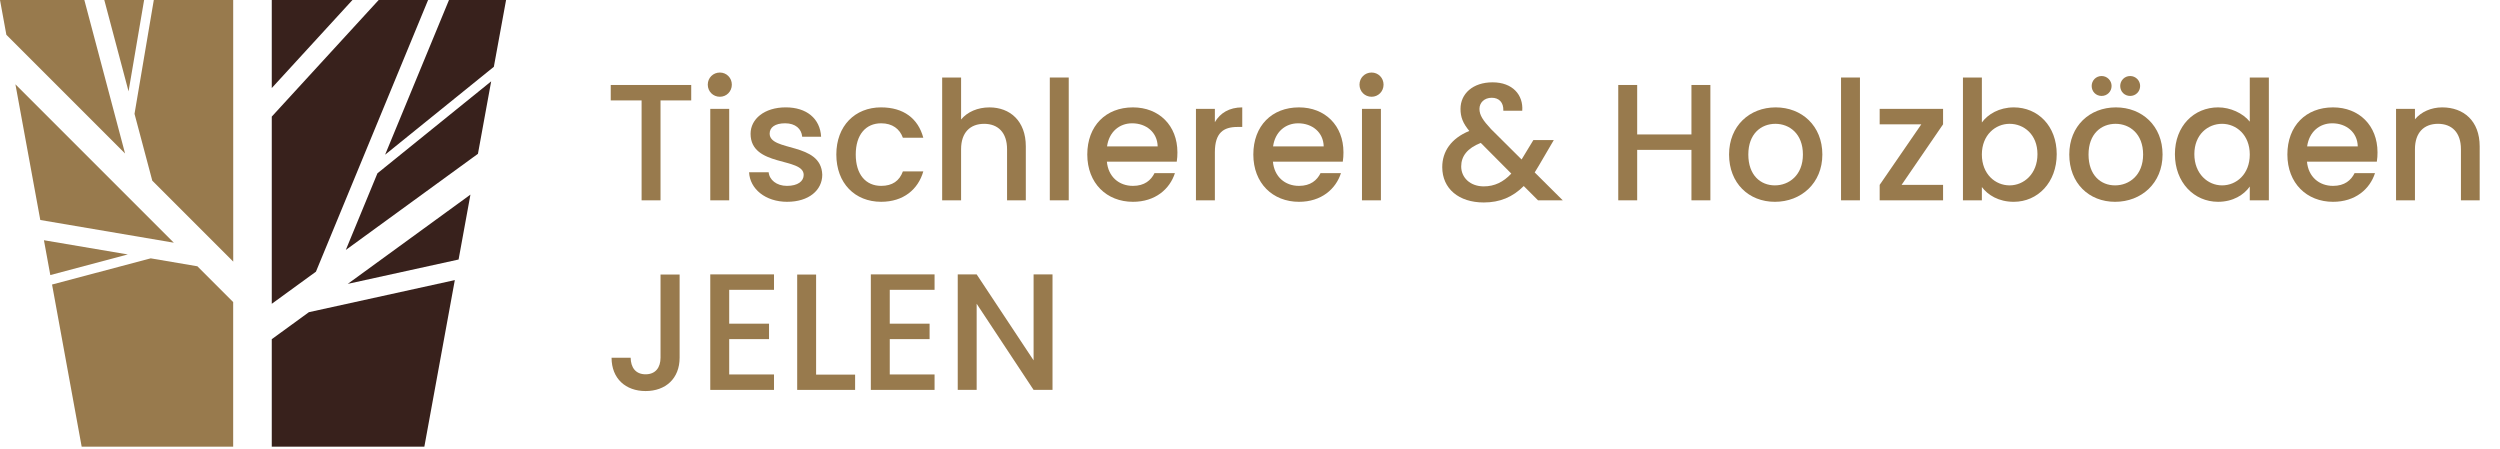 <?xml version="1.0" encoding="UTF-8"?>
<svg id="Ebene_1" data-name="Ebene 1" xmlns="http://www.w3.org/2000/svg" viewBox="0 0 211 37.907">
  <defs>
    <style>
      .cls-1 {
        fill: #38211c;
      }

      .cls-2 {
        isolation: isolate;
      }

      .cls-3 {
        fill: #987a4d;
      }
    </style>
  </defs>
  <g class="cls-2">
    <path class="cls-3" d="M55.749,23.172h1.611v7.018c0,1.766-1.19,2.815-2.872,2.815s-2.872-1.05-2.872-2.815h1.611c.014.812.406,1.401,1.261,1.401s1.261-.589,1.261-1.401v-7.018Z"/>
    <path class="cls-3" d="M65.326,24.461h-3.782v2.857h3.362v1.303h-3.362v2.983h3.782v1.303h-5.379v-9.749h5.379v1.303Z"/>
    <path class="cls-3" d="M68.879,23.172v8.446h3.292v1.289h-4.888v-9.735h1.597Z"/>
    <path class="cls-3" d="M78.877,24.461h-3.782v2.857h3.362v1.303h-3.362v2.983h3.782v1.303h-5.379v-9.749h5.379v1.303Z"/>
    <path class="cls-3" d="M88.832,23.158v9.749h-1.597l-4.805-7.27v7.27h-1.597v-9.749h1.597l4.805,7.256v-7.256h1.597Z"/>
  </g>
  <g class="cls-2">
    <path class="cls-3" d="M51.546,7.172h6.793v1.303h-2.591v8.433h-1.597v-8.433h-2.605v-1.303Z"/>
    <path class="cls-3" d="M59.736,7.144c0-.574.448-1.022,1.022-1.022.561,0,1.009.448,1.009,1.022s-.448,1.023-1.009,1.023c-.574,0-1.022-.449-1.022-1.023ZM59.947,9.189h1.597v7.718h-1.597v-7.718Z"/>
    <path class="cls-3" d="M66.444,17.033c-1.849,0-3.152-1.093-3.222-2.493h1.653c.056.63.658,1.148,1.541,1.148.924,0,1.415-.393,1.415-.925,0-1.513-4.482-.644-4.482-3.474,0-1.232,1.149-2.227,2.97-2.227,1.751,0,2.899.938,2.983,2.479h-1.597c-.056-.672-.574-1.135-1.443-1.135-.854,0-1.303.351-1.303.869,0,1.555,4.356.687,4.44,3.474,0,1.303-1.135,2.283-2.956,2.283Z"/>
    <path class="cls-3" d="M74.368,9.063c1.891,0,3.124.938,3.558,2.562h-1.723c-.266-.742-.882-1.219-1.835-1.219-1.289,0-2.143.953-2.143,2.634,0,1.695.854,2.647,2.143,2.647.953,0,1.541-.42,1.835-1.219h1.723c-.435,1.513-1.667,2.563-3.558,2.563-2.213,0-3.782-1.568-3.782-3.992,0-2.409,1.569-3.978,3.782-3.978Z"/>
    <path class="cls-3" d="M79.519,6.542h1.597v3.544c.532-.645,1.401-1.022,2.396-1.022,1.723,0,3.067,1.134,3.067,3.291v4.553h-1.583v-4.314c0-1.415-.77-2.143-1.933-2.143-1.177,0-1.947.728-1.947,2.143v4.314h-1.597V6.542Z"/>
    <path class="cls-3" d="M88.604,6.542h1.597v10.365h-1.597V6.542Z"/>
    <path class="cls-3" d="M95.62,17.033c-2.213,0-3.853-1.568-3.853-3.992s1.569-3.978,3.853-3.978c2.199,0,3.754,1.526,3.754,3.796,0,.266-.014.518-.056.784h-5.897c.112,1.274,1.022,2.045,2.199,2.045.98,0,1.526-.477,1.821-1.078h1.723c-.434,1.345-1.653,2.423-3.543,2.423ZM93.435,12.354h4.272c-.028-1.19-.967-1.947-2.157-1.947-1.079,0-1.947.729-2.115,1.947Z"/>
    <path class="cls-3" d="M102.535,16.907h-1.597v-7.718h1.597v1.12c.448-.771,1.219-1.246,2.311-1.246v1.652h-.406c-1.176,0-1.905.49-1.905,2.129v4.062Z"/>
    <path class="cls-3" d="M109.634,17.033c-2.214,0-3.853-1.568-3.853-3.992s1.568-3.978,3.853-3.978c2.198,0,3.754,1.526,3.754,3.796,0,.266-.015.518-.056.784h-5.897c.112,1.274,1.022,2.045,2.199,2.045.98,0,1.526-.477,1.821-1.078h1.723c-.435,1.345-1.653,2.423-3.544,2.423ZM107.448,12.354h4.272c-.027-1.19-.967-1.947-2.157-1.947-1.079,0-1.947.729-2.115,1.947Z"/>
    <path class="cls-3" d="M114.741,7.144c0-.574.448-1.022,1.022-1.022.561,0,1.009.448,1.009,1.022s-.448,1.023-1.009,1.023c-.574,0-1.022-.449-1.022-1.023ZM114.951,9.189h1.598v7.718h-1.598v-7.718Z"/>
    <path class="cls-3" d="M126.882,9.343c.028-.714-.378-1.092-.98-1.092-.63,0-1.036.42-1.036.938,0,.532.294.966.98,1.709l2.577,2.562.994-1.639h1.724l-1.262,2.157c-.111.196-.237.393-.35.574l2.367,2.354h-2.087l-1.204-1.205c-.939.938-2.018,1.387-3.377,1.387-2.101,0-3.502-1.162-3.502-2.983,0-1.316.743-2.423,2.283-3.054-.546-.658-.742-1.177-.742-1.862,0-1.275,1.037-2.241,2.703-2.241,1.695,0,2.605,1.064,2.508,2.395h-1.597ZM127.555,14.652l-2.578-2.592c-1.135.448-1.652,1.121-1.652,1.989,0,.938.756,1.681,1.904,1.681.911,0,1.653-.364,2.326-1.078Z"/>
    <path class="cls-3" d="M142.758,12.649h-4.58v4.258h-1.597V7.172h1.597v4.175h4.58v-4.175h1.598v9.735h-1.598v-4.258Z"/>
    <path class="cls-3" d="M149.799,17.033c-2.199,0-3.866-1.568-3.866-3.992s1.737-3.978,3.937-3.978,3.936,1.555,3.936,3.978-1.793,3.992-4.006,3.992ZM149.799,15.646c1.19,0,2.367-.854,2.367-2.605s-1.135-2.591-2.325-2.591c-1.204,0-2.283.84-2.283,2.591s1.036,2.605,2.241,2.605Z"/>
    <path class="cls-3" d="M155.383,6.542h1.597v10.365h-1.597V6.542Z"/>
    <path class="cls-3" d="M163.995,10.492l-3.502,5.112h3.502v1.303h-5.351v-1.303l3.516-5.112h-3.516v-1.303h5.351v1.303Z"/>
    <path class="cls-3" d="M169.959,9.063c2.045,0,3.628,1.568,3.628,3.949s-1.597,4.021-3.628,4.021c-1.275,0-2.186-.574-2.689-1.247v1.121h-1.597V6.542h1.597v3.796c.504-.7,1.471-1.274,2.689-1.274ZM169.609,10.45c-1.191,0-2.34.938-2.34,2.591,0,1.667,1.148,2.605,2.34,2.605,1.204,0,2.353-.967,2.353-2.634s-1.148-2.562-2.353-2.562Z"/>
    <path class="cls-3" d="M178.512,17.033c-2.199,0-3.865-1.568-3.865-3.992s1.736-3.978,3.936-3.978,3.937,1.555,3.937,3.978-1.793,3.992-4.007,3.992ZM178.512,15.646c1.191,0,2.367-.854,2.367-2.605s-1.135-2.591-2.324-2.591c-1.205,0-2.283.84-2.283,2.591s1.036,2.605,2.24,2.605ZM176.537,7.256c0-.462.364-.84.84-.84.463,0,.841.378.841.84,0,.477-.378.841-.841.841-.476,0-.84-.364-.84-.841ZM178.946,7.256c0-.462.364-.84.841-.84.462,0,.84.378.84.84,0,.477-.378.841-.84.841-.477,0-.841-.364-.841-.841Z"/>
    <path class="cls-3" d="M187.22,9.063c1.009,0,2.073.476,2.661,1.204v-3.726h1.611v10.365h-1.611v-1.163c-.49.701-1.414,1.289-2.676,1.289-2.03,0-3.642-1.639-3.642-4.021s1.611-3.949,3.656-3.949ZM187.542,10.45c-1.19,0-2.339.896-2.339,2.562s1.148,2.634,2.339,2.634c1.204,0,2.339-.938,2.339-2.605,0-1.652-1.135-2.591-2.339-2.591Z"/>
    <path class="cls-3" d="M196.908,17.033c-2.213,0-3.853-1.568-3.853-3.992s1.569-3.978,3.853-3.978c2.199,0,3.754,1.526,3.754,3.796,0,.266-.014.518-.057.784h-5.896c.111,1.274,1.022,2.045,2.199,2.045.98,0,1.526-.477,1.82-1.078h1.723c-.434,1.345-1.652,2.423-3.543,2.423ZM194.723,12.354h4.272c-.028-1.19-.967-1.947-2.157-1.947-1.078,0-1.947.729-2.115,1.947Z"/>
    <path class="cls-3" d="M207.703,12.593c0-1.415-.771-2.143-1.934-2.143-1.176,0-1.947.728-1.947,2.143v4.314h-1.596v-7.718h1.596v.882c.519-.63,1.373-1.008,2.298-1.008,1.807,0,3.165,1.134,3.165,3.291v4.553h-1.582v-4.314Z"/>
  </g>
  <path id="Pfad_1743" data-name="Pfad 1743" class="cls-3" d="M19.681,0h-6.7l-1.628,9.608,1.5,5.641,6.831,6.831-.003-22.08Z"/>
  <path id="Pfad_1744" data-name="Pfad 1744" class="cls-3" d="M8.803,0l2.047,7.711,1.313-7.711h-3.36Z"/>
  <path id="Pfad_1745" data-name="Pfad 1745" class="cls-3" d="M1.301,7.114l2.1,11.454,11.27,1.916L1.301,7.114Z"/>
  <path id="Pfad_1746" data-name="Pfad 1746" class="cls-3" d="M10.787,21.476l-7.079-1.2.538,2.939,6.541-1.739Z"/>
  <path id="Pfad_1747" data-name="Pfad 1747" class="cls-3" d="M10.556,12.956L7.119,0H0l.537,2.936,10.019,10.02Z"/>
  <path id="Pfad_1748" data-name="Pfad 1748" class="cls-3" d="M19.68,25.494l-3.02-3.02-3.939-.67-8.328,2.21,2.5,13.685h12.787v-12.205Z"/>
  <path id="Pfad_1749" data-name="Pfad 1749" class="cls-1" d="M26.07,26.348l-3.133,2.279v9.073h12.878l2.572-14.06-12.317,2.708Z"/>
  <path id="Pfad_1750" data-name="Pfad 1750" class="cls-1" d="M22.937,0v7.431L29.747,0h-6.81Z"/>
  <path id="Pfad_1751" data-name="Pfad 1751" class="cls-1" d="M38.705,21.903l1-5.478-10.354,7.534,9.354-2.056Z"/>
  <path id="Pfad_1752" data-name="Pfad 1752" class="cls-1" d="M41.455,6.866l-9.6,7.762-2.67,6.469,11.154-8.117,1.116-6.114Z"/>
  <path id="Pfad_1753" data-name="Pfad 1753" class="cls-1" d="M36.131,0h-4.171l-9.023,9.841v15.8l3.728-2.712L36.131,0Z"/>
  <path id="Pfad_1754" data-name="Pfad 1754" class="cls-1" d="M32.503,13.057l9.178-7.42,1.032-5.637h-4.818l-5.392,13.057Z"/>
</svg>